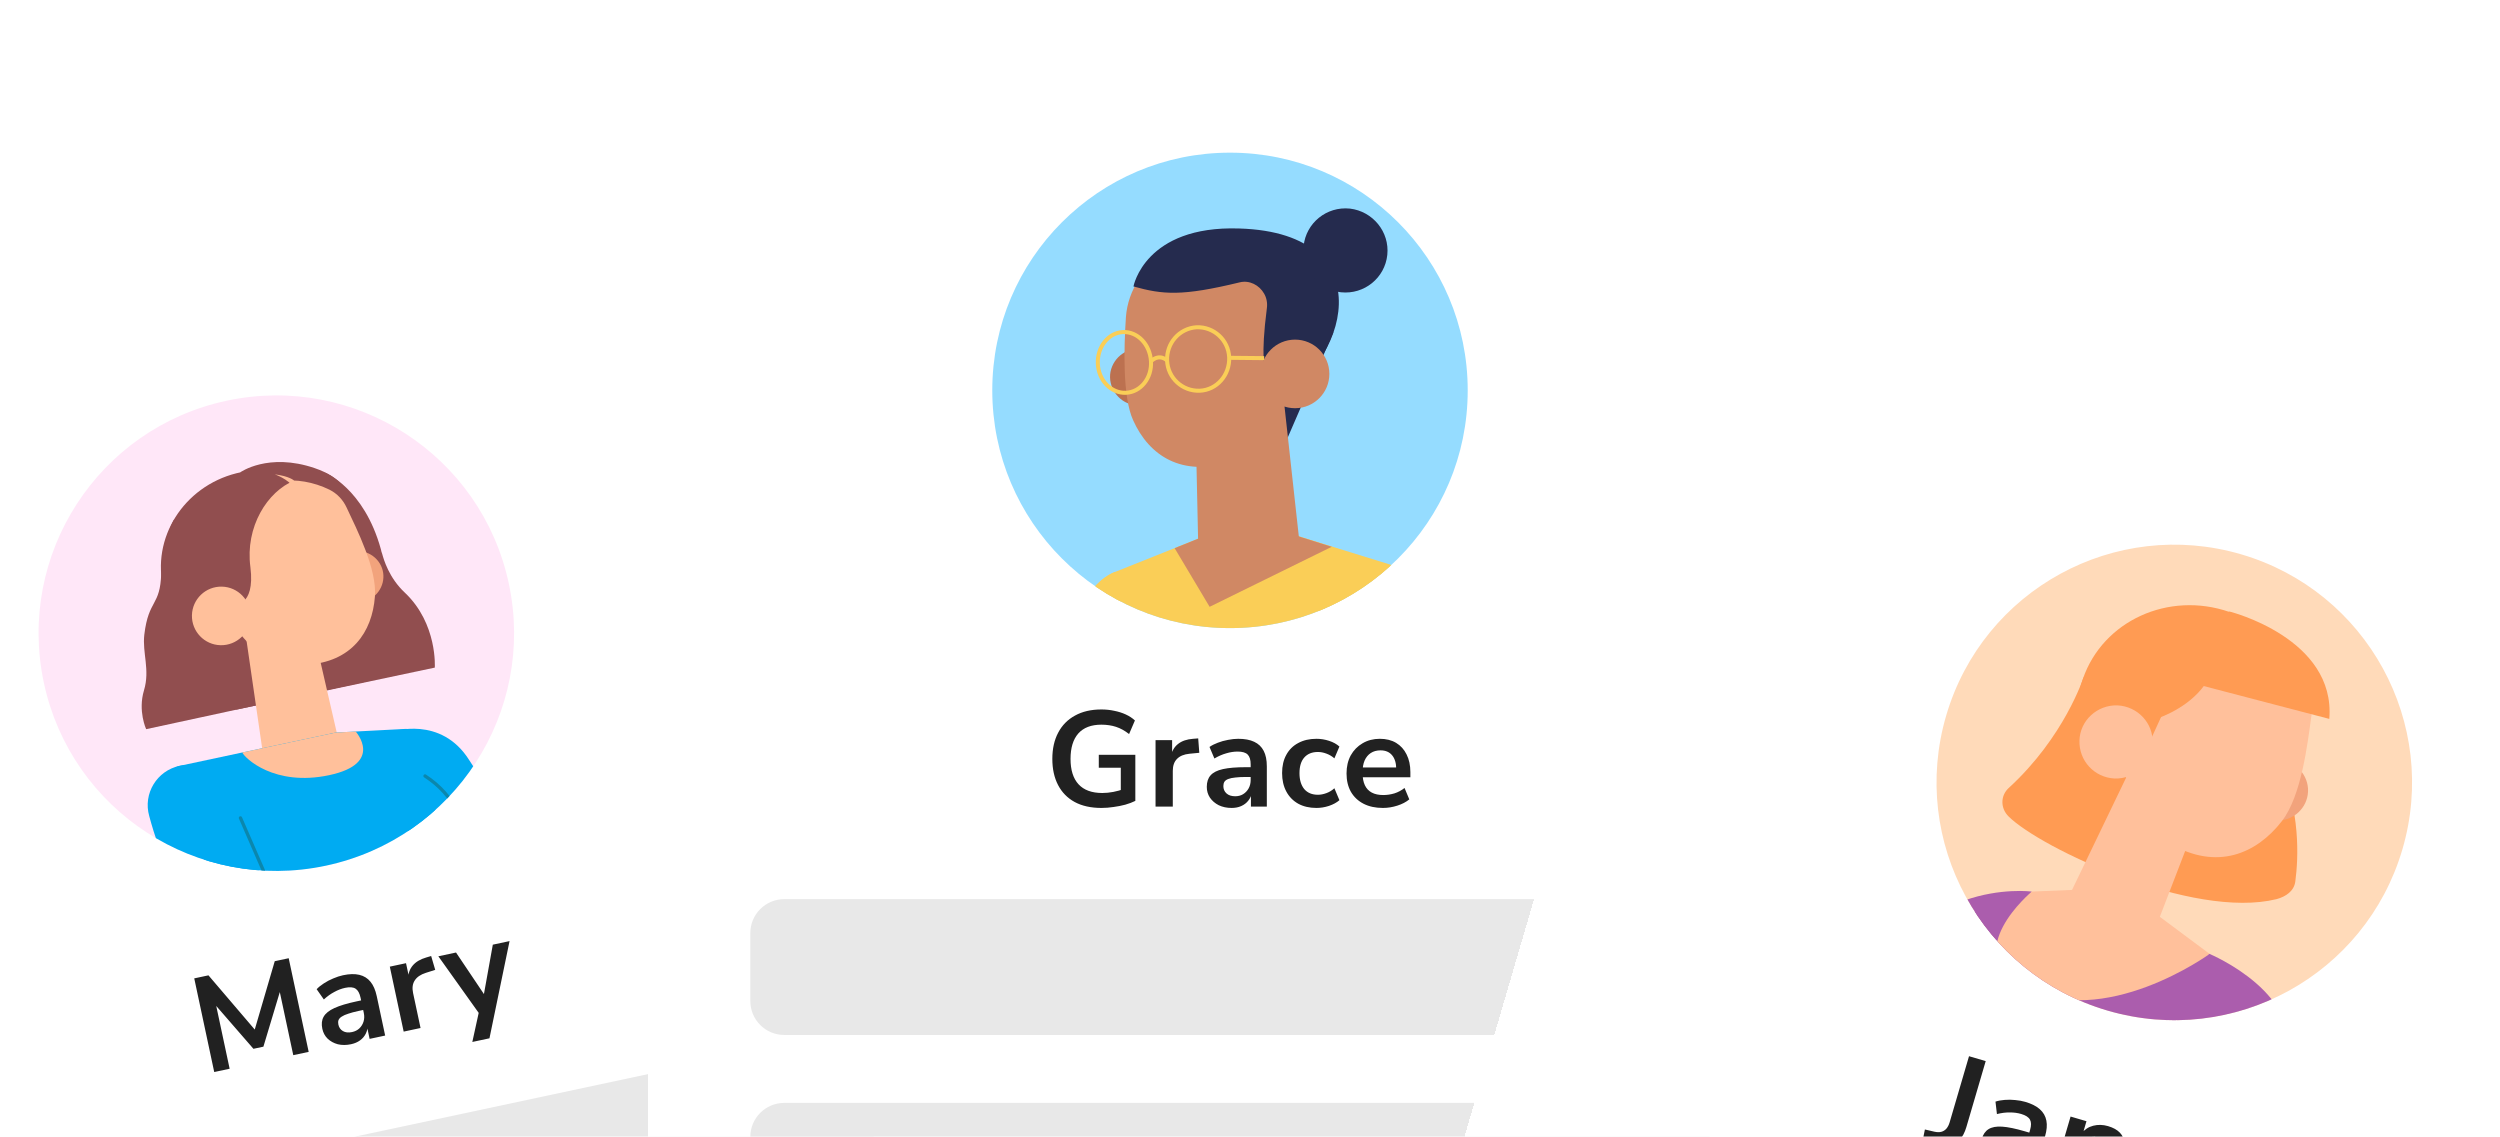 <svg width="640" height="291" viewBox="0 0 640 291" fill="none" xmlns="http://www.w3.org/2000/svg">
<g filter="url(#filter0_d_992_9721)">
<rect x="-88" y="106.135" width="297.757" height="356.286" rx="52.162" transform="rotate(-12.045 -88 106.135)" fill="white" shape-rendering="crispEdges"/>
<g clip-path="url(#clip0_992_9721)">
<path d="M16.225 172.788C9.215 139.918 30.178 107.589 63.048 100.578C95.918 93.567 128.247 114.53 135.258 147.4C142.269 180.27 121.306 212.6 88.436 219.611C55.566 226.621 23.236 205.658 16.225 172.788Z" fill="#FFE7F8"/>
<g clip-path="url(#clip1_992_9721)">
<path d="M88.184 119.004C88.184 119.004 98.166 122.894 102.51 138.623C102.594 139.017 102.678 139.411 102.841 139.789C103.223 141.192 104.564 145.935 108.678 149.758C117.051 157.701 116.308 168.908 116.308 168.908L65.423 179.679L88.184 119.004Z" fill="#914E4F"/>
<path d="M49.528 131.041C49.528 131.041 46.51 136.22 46.271 144.764C46.032 153.307 43.049 151.305 41.947 160.445C41.391 165.181 43.454 169.441 41.861 174.728C40.267 180.015 42.414 184.669 42.414 184.669L98.454 172.552C98.454 172.552 98.907 169.652 95.52 165.757C92.134 161.862 94.21 158.45 91.301 154.866C88.393 151.281 98.996 148.03 96.096 141.393C93.275 134.738 49.528 131.041 49.528 131.041Z" fill="#914E4F"/>
<path d="M66.484 118.932C66.484 118.932 73.631 113.779 85.544 117.835C100.476 122.895 92.146 134.484 92.146 134.484L66.484 118.932Z" fill="#914E4F"/>
<path d="M77.357 166.067C90.918 162.652 99.266 149.38 96.003 136.425C92.74 123.469 79.102 115.734 65.542 119.149C51.981 122.565 43.633 135.836 46.896 148.792C50.159 161.747 63.797 169.482 77.357 166.067Z" fill="#914E4F"/>
<path d="M91.036 148.985C92.925 152.045 96.94 153.086 100 151.196C103.06 149.307 104.1 145.292 102.211 142.232C100.321 139.172 96.307 138.132 93.247 140.021C90.17 141.832 89.146 145.925 91.036 148.985Z" fill="#F2A37C"/>
<path d="M86.109 163.393L91.718 187.757L72.39 191.467L66.929 153.879L86.109 163.393Z" fill="#FFC09B"/>
<path d="M89.366 123.369C91.308 124.357 92.799 125.935 93.71 127.885C96.425 133.654 101.551 143.775 100.976 150.741C100.286 159.875 94.99 167.519 83.421 168.172C83.421 168.172 69.908 170.148 62.95 154.151C51.981 128.622 72.703 115.215 89.366 123.369Z" fill="#FFC09B"/>
<path d="M64.657 152.88C64.657 152.88 70.407 153.55 69.104 143.192C67.723 132.85 73.46 123.793 80.367 121.001C80.367 121.001 71.819 114.166 59.527 128.826C47.139 143.424 64.657 152.88 64.657 152.88Z" fill="#914E4F"/>
<path d="M69.132 155.846C69.226 151.705 65.946 148.272 61.805 148.177C57.664 148.082 54.231 151.362 54.136 155.503C54.042 159.644 57.322 163.078 61.462 163.172C65.603 163.267 69.037 159.987 69.132 155.846Z" fill="#FFC09B"/>
<path d="M80.287 121.018C80.287 121.018 79.054 119.879 75.332 119.436C75.332 119.436 78.699 120.532 80.471 123.04L80.287 121.018Z" fill="#FFC09B"/>
<path d="M72.068 189.558L50.932 194.066C48.566 194.57 49.285 196.396 49.869 198.745C52.354 208.851 65.375 238.973 84.667 266.026L131.592 256.017L112.128 190.661C111.376 187.523 112.066 184.572 108.856 184.597L90.917 185.538L72.068 189.558Z" fill="#00ABF2"/>
<path d="M67.019 190.634L90.916 185.538L96.052 185.266C96.052 185.266 103.4 193.429 89.283 196.44C75.245 199.434 67.655 192.065 67.019 190.634Z" fill="#FFC09B"/>
<path d="M62.772 200.858C66.254 210.999 76.674 233.183 84.744 245.891C86.634 248.951 86.856 252.696 85.219 255.849C81.93 262.075 73.402 263.069 68.873 257.686C64.277 251.987 54.76 238.681 50.282 227.351C46.687 218.223 44.451 211.609 43.206 206.927C41.566 201.176 45.177 195.293 50.934 194.066C55.981 192.989 61.143 195.928 62.772 200.858Z" fill="#00ABF2"/>
<path d="M79.49 260.699L109.537 254.29L107.391 237.268L84.21 236.44L75.537 242.165L79.49 260.699Z" fill="#00ABF2"/>
<path d="M77.882 233.42L66.559 207.389" stroke="#0B87AD" stroke-width="0.857" stroke-miterlimit="10" stroke-linecap="round" stroke-linejoin="round"/>
<path d="M105.381 185.338C105.381 185.338 117.9 181.019 125.165 192.662C131.318 202.563 149.939 224.152 153.441 237.092C153.705 237.943 153.67 238.94 153.478 239.97C152.691 244.013 148.994 246.781 144.882 246.833L139.695 246.868L108.861 210.156L105.381 185.338Z" fill="#00ABF2"/>
<path d="M124.541 226.848C124.541 226.848 129.409 206.763 113.812 196.65" stroke="#0B87AD" stroke-width="0.857" stroke-miterlimit="10" stroke-linecap="round" stroke-linejoin="round"/>
<path d="M107.481 229.168L90.579 229.557C90.579 229.557 81.186 228.427 78.015 234.051L81.383 240.176C81.383 240.176 85.688 237.938 88.481 238.662C91.195 239.402 111.119 241.584 111.153 241.742C111.203 241.978 107.481 229.168 107.481 229.168Z" fill="#FFC09B"/>
<path d="M139.684 246.787L108.438 246.031L103.555 228.933L137.716 226.346L139.684 246.787Z" fill="#00ABF2"/>
<path d="M103.555 228.933L137.716 226.346" stroke="#0B87AD" stroke-width="0.857" stroke-miterlimit="10" stroke-linecap="round" stroke-linejoin="round"/>
</g>
</g>
<path d="M59.842 272.44L54.726 248.463L58.365 247.687L70.974 262.455L69.886 262.687L75.335 244.066L78.906 243.304L84.022 267.28L80.077 268.122L76.34 250.607L77.088 250.448L72.431 265.949L69.88 266.493L59.226 254.223L60.042 254.049L63.787 271.598L59.842 272.44ZM94.864 265.322C93.663 265.579 92.537 265.582 91.488 265.332C90.457 265.054 89.585 264.576 88.871 263.899C88.18 263.217 87.729 262.377 87.516 261.379C87.255 260.155 87.366 259.123 87.851 258.285C88.331 257.424 89.252 256.682 90.612 256.06C91.973 255.438 93.855 254.871 96.258 254.358L97.959 253.995L98.481 256.444L96.815 256.799C95.749 257.027 94.863 257.263 94.157 257.508C93.446 257.731 92.883 257.982 92.468 258.26C92.071 258.511 91.802 258.805 91.661 259.143C91.543 259.477 91.529 259.859 91.621 260.29C91.781 261.038 92.172 261.594 92.795 261.959C93.418 262.324 94.195 262.407 95.124 262.209C95.873 262.049 96.494 261.739 96.988 261.278C97.5 260.789 97.861 260.203 98.07 259.518C98.28 258.833 98.3 258.094 98.131 257.301L97.296 253.39C97.054 252.256 96.631 251.493 96.025 251.101C95.42 250.708 94.528 250.638 93.349 250.889C92.419 251.088 91.499 251.438 90.587 251.941C89.67 252.421 88.775 253.062 87.904 253.865L86.062 251.235C86.565 250.701 87.181 250.202 87.912 249.738C88.661 249.247 89.46 248.827 90.31 248.48C91.179 248.105 92.01 247.833 92.803 247.664C94.436 247.315 95.826 247.279 96.976 247.555C98.148 247.827 99.103 248.417 99.843 249.326C100.577 250.212 101.113 251.449 101.452 253.036L103.6 263.103L99.621 263.952L98.866 260.415L99.138 260.357C99.149 261.184 98.979 261.944 98.629 262.635C98.296 263.298 97.812 263.864 97.177 264.331C96.542 264.798 95.771 265.129 94.864 265.322ZM108.34 262.091L104.791 245.461L108.941 244.576L109.797 248.589L109.457 248.661C109.484 247.233 109.887 246.069 110.667 245.167C111.442 244.244 112.588 243.561 114.105 243.118L115.376 242.74L116.417 246.287L114.019 247.048C112.665 247.479 111.714 248.132 111.166 249.008C110.613 249.861 110.475 250.933 110.751 252.226L112.659 261.17L108.34 262.091ZM125.915 264.742L127.751 256.35L128.129 258.118L117.217 242.81L121.741 241.845L129.66 253.631L128.64 253.849L131.161 239.835L135.446 238.92L130.302 263.806L125.915 264.742Z" fill="#212121"/>
<path d="M-15.358 321.601C-16.36 316.906 -13.365 312.287 -8.67 311.285L214.514 263.663C219.21 262.661 223.829 265.656 224.83 270.351L228.459 287.356C229.461 292.052 226.466 296.67 221.771 297.672L-1.413 345.294C-6.109 346.296 -10.727 343.301 -11.729 338.606L-15.358 321.601Z" fill="#E8E8E8"/>
</g>
<g filter="url(#filter1_d_992_9721)">
<rect x="171" y="11" width="297.757" height="356.277" rx="52.162" fill="white" shape-rendering="crispEdges"/>
<g clip-path="url(#clip2_992_9721)">
<path d="M259.023 97.936C259.023 64.327 286.269 37.081 319.879 37.081C353.488 37.081 380.734 64.327 380.734 97.936C380.734 131.546 353.488 158.792 319.879 158.792C286.269 158.792 259.023 131.546 259.023 97.936Z" fill="#95DCFF"/>
<g clip-path="url(#clip3_992_9721)">
<path d="M290.518 144.389C290.518 144.389 272.429 149.219 275.415 197.514L302.197 207.7L290.518 144.389Z" fill="#FACE57"/>
<path d="M260.135 173.191L246.612 155.19L232.562 161.6L260.925 203.924L260.135 173.191Z" fill="#D08864"/>
<path d="M331.435 133.413L363.749 143.424C368.49 145.268 368.666 150.536 368.227 156.068L360.588 252.483L286.74 252.571L282.701 157.297C282.262 151.765 285.423 146.497 290.516 144.39L317.561 133.589L331.435 133.413Z" fill="#FACE57"/>
<path d="M345.924 137.979L331.435 133.413L312.205 135.696L305.707 138.331L314.664 153.346L345.924 137.979Z" fill="#D08864"/>
<path d="M401.417 210.598C405.017 218.852 400.802 228.423 392.285 231.321C384.997 233.779 375.25 230.618 371.825 223.769L343.199 167.659C338.458 158.351 343.112 146.936 353.034 143.599C361.464 140.789 370.596 144.829 374.196 152.907C381.309 168.801 394.304 194.353 401.417 210.598Z" fill="#FACE57"/>
<path d="M346.365 83.011L333.457 112.778L329.242 100.046L346.365 83.011Z" fill="#252B4E"/>
<path d="M303.511 95.831C302.72 99.782 298.944 102.329 295.081 101.626C291.217 100.924 288.583 97.06 289.285 93.197C290.076 89.245 293.851 86.699 297.715 87.401C301.754 88.104 304.301 91.879 303.511 95.831Z" fill="#BC7150"/>
<path d="M311.152 110.231L311.767 138.682L337.934 139.296L332.578 90.65L311.152 110.231Z" fill="#D08864"/>
<path d="M304.301 63.078C297.891 65.888 293.764 72.21 293.237 79.147C292.71 87.138 292.359 99.606 295.081 105.578C299.208 114.798 307.638 120.066 319.843 116.29C319.843 116.29 334.244 114.007 335.561 92.143C337.23 66.239 318.702 56.756 304.301 63.078Z" fill="#D08864"/>
<path d="M328.883 92.406C328.883 92.406 327.654 89.684 329.322 76.864C329.498 75.547 329.234 74.23 328.619 73.176C327.39 70.981 324.844 69.663 322.385 70.278C307.545 73.878 302.716 73.439 295.164 71.332C295.164 71.332 298.062 55.702 322.209 56.492C360.319 57.634 349.167 92.67 331.254 99.87L328.883 92.406Z" fill="#252B4E"/>
<path d="M336.555 102.504C341.404 102.493 345.327 98.553 345.316 93.703C345.305 88.854 341.365 84.931 336.515 84.942C331.666 84.953 327.743 88.893 327.754 93.743C327.765 98.592 331.705 102.515 336.555 102.504Z" fill="#D08864"/>
<path d="M360.149 63.254C359.534 69.137 354.266 73.439 348.295 72.825C342.324 72.21 338.109 66.942 338.724 60.971C339.338 55.087 344.607 50.785 350.578 51.399C356.461 52.102 360.764 57.37 360.149 63.254Z" fill="#252B4E"/>
<path d="M303.776 90.299C303.952 94.777 307.728 98.202 312.118 98.026C316.509 97.85 319.845 93.987 319.67 89.509C319.494 85.03 315.718 81.606 311.328 81.781C306.937 82.045 303.601 85.821 303.776 90.299Z" stroke="#FACE57" stroke-width="1.031" stroke-miterlimit="10"/>
<path d="M286.043 91.089C286.218 95.392 289.467 98.729 293.243 98.553C297.019 98.377 299.917 94.777 299.653 90.475C299.39 86.172 296.229 82.835 292.453 83.011C288.765 83.186 285.867 86.787 286.043 91.089Z" stroke="#FACE57" stroke-width="1.031" stroke-miterlimit="10"/>
<path d="M303.779 90.299C303.779 90.299 301.935 88.367 299.652 90.475" stroke="#FACE57" stroke-width="1.031" stroke-miterlimit="10"/>
<path d="M319.676 89.596L328.632 89.684" stroke="#FACE57" stroke-width="1.031" stroke-miterlimit="10"/>
</g>
</g>
<path d="M286.986 204.833C284.273 204.833 281.978 204.323 280.1 203.303C278.246 202.283 276.832 200.834 275.858 198.956C274.884 197.078 274.397 194.853 274.397 192.279C274.397 189.683 274.896 187.446 275.893 185.568C276.89 183.667 278.327 182.206 280.205 181.186C282.083 180.143 284.331 179.622 286.951 179.622C288.11 179.622 289.211 179.737 290.255 179.969C291.321 180.178 292.306 180.491 293.21 180.908C294.115 181.326 294.891 181.836 295.54 182.438L294.045 185.916C292.955 185.058 291.843 184.444 290.707 184.073C289.571 183.702 288.319 183.516 286.951 183.516C284.355 183.516 282.384 184.27 281.039 185.777C279.718 187.284 279.057 189.451 279.057 192.279C279.057 195.131 279.741 197.299 281.109 198.782C282.477 200.266 284.505 201.008 287.194 201.008C288.122 201.008 289.061 200.915 290.011 200.73C290.962 200.544 291.889 200.289 292.793 199.965L291.924 201.947V194.54H286.29V191.236H295.645V203.025C294.903 203.396 294.045 203.72 293.071 203.999C292.121 204.254 291.124 204.451 290.081 204.59C289.038 204.752 288.006 204.833 286.986 204.833ZM300.82 204.485V187.481H305.063V191.584H304.715C305.039 190.193 305.677 189.138 306.627 188.42C307.578 187.678 308.841 187.249 310.418 187.133L311.739 187.029L312.018 190.715L309.514 190.958C308.1 191.097 307.033 191.538 306.314 192.279C305.596 192.998 305.236 194.018 305.236 195.34V204.485H300.82ZM320.301 204.833C319.073 204.833 317.972 204.601 316.998 204.138C316.047 203.651 315.294 203.002 314.738 202.19C314.204 201.379 313.938 200.463 313.938 199.443C313.938 198.191 314.262 197.206 314.911 196.487C315.561 195.745 316.615 195.212 318.076 194.888C319.536 194.563 321.495 194.401 323.953 194.401H325.692V196.905H323.988C322.898 196.905 321.982 196.951 321.24 197.044C320.499 197.113 319.896 197.241 319.432 197.426C318.992 197.588 318.667 197.82 318.458 198.122C318.273 198.423 318.18 198.794 318.18 199.234C318.18 199.999 318.447 200.625 318.98 201.112C319.513 201.599 320.255 201.842 321.206 201.842C321.971 201.842 322.643 201.669 323.223 201.321C323.825 200.95 324.301 200.452 324.648 199.826C324.996 199.2 325.17 198.481 325.17 197.67V193.67C325.17 192.511 324.915 191.677 324.405 191.167C323.895 190.657 323.037 190.402 321.832 190.402C320.881 190.402 319.907 190.552 318.91 190.854C317.914 191.132 316.905 191.572 315.885 192.175L314.633 189.219C315.236 188.802 315.943 188.443 316.754 188.141C317.589 187.817 318.458 187.573 319.363 187.411C320.29 187.226 321.159 187.133 321.971 187.133C323.64 187.133 325.008 187.388 326.074 187.898C327.164 188.408 327.975 189.185 328.508 190.228C329.041 191.248 329.308 192.569 329.308 194.192V204.485H325.239V200.869H325.518C325.355 201.68 325.031 202.387 324.544 202.99C324.08 203.57 323.489 204.022 322.77 204.346C322.052 204.671 321.229 204.833 320.301 204.833ZM342.014 204.833C340.229 204.833 338.675 204.474 337.354 203.755C336.033 203.013 335.013 201.97 334.294 200.625C333.575 199.281 333.216 197.704 333.216 195.896C333.216 194.088 333.575 192.535 334.294 191.236C335.013 189.915 336.033 188.906 337.354 188.211C338.675 187.492 340.229 187.133 342.014 187.133C343.103 187.133 344.181 187.307 345.248 187.654C346.314 188.002 347.195 188.489 347.891 189.115L346.604 192.14C346.001 191.607 345.317 191.201 344.552 190.923C343.81 190.645 343.092 190.506 342.396 190.506C340.889 190.506 339.719 190.981 338.884 191.932C338.073 192.859 337.667 194.192 337.667 195.931C337.667 197.646 338.073 199.003 338.884 199.999C339.719 200.973 340.889 201.46 342.396 201.46C343.069 201.46 343.787 201.321 344.552 201.043C345.317 200.764 346.001 200.347 346.604 199.791L347.891 202.851C347.195 203.454 346.303 203.941 345.213 204.311C344.147 204.659 343.08 204.833 342.014 204.833ZM359.033 204.833C357.109 204.833 355.451 204.474 354.06 203.755C352.669 203.036 351.591 202.016 350.826 200.695C350.084 199.373 349.713 197.809 349.713 196C349.713 194.238 350.073 192.697 350.791 191.375C351.533 190.054 352.542 189.022 353.817 188.28C355.115 187.515 356.587 187.133 358.233 187.133C359.856 187.133 361.247 187.481 362.406 188.176C363.565 188.872 364.458 189.857 365.084 191.132C365.733 192.407 366.057 193.925 366.057 195.687V196.974H353.226V194.47H362.997L362.441 194.992C362.441 193.415 362.093 192.21 361.398 191.375C360.702 190.518 359.705 190.089 358.407 190.089C357.433 190.089 356.599 190.321 355.903 190.784C355.231 191.225 354.709 191.862 354.338 192.697C353.991 193.508 353.817 194.482 353.817 195.618V195.861C353.817 197.136 354.014 198.191 354.408 199.026C354.802 199.86 355.393 200.486 356.181 200.904C356.97 201.321 357.943 201.53 359.102 201.53C360.053 201.53 361.003 201.39 361.954 201.112C362.905 200.811 363.774 200.347 364.562 199.721L365.779 202.642C364.968 203.315 363.948 203.848 362.719 204.242C361.49 204.636 360.262 204.833 359.033 204.833Z" fill="#212121"/>
<path d="M197.082 236.873C197.082 232.071 200.974 228.179 205.776 228.179H433.983C438.785 228.179 442.677 232.071 442.677 236.873V254.26C442.677 259.061 438.785 262.953 433.983 262.953H205.776C200.974 262.953 197.082 259.061 197.082 254.26V236.873Z" fill="#E8E8E8"/>
<path d="M197.082 289.034C197.082 284.233 200.974 280.341 205.776 280.341H433.983C438.785 280.341 442.677 284.233 442.677 289.034V293.381C442.677 298.183 438.785 302.075 433.983 302.075H205.776C200.974 302.075 197.082 298.183 197.082 293.381V289.034Z" fill="#E8E8E8"/>
</g>
<g filter="url(#filter2_d_992_9721)">
<rect x="443.203" y="73" width="297.757" height="356.287" rx="52.162" transform="rotate(16.335 443.203 73)" fill="white" shape-rendering="crispEdges"/>
<g clip-path="url(#clip4_992_9721)">
<path d="M503.221 181.193C512.671 148.94 546.479 130.454 578.732 139.904C610.985 149.354 629.471 183.161 620.021 215.414C610.572 247.668 576.764 266.154 544.511 256.704C512.258 247.254 493.772 213.447 503.221 181.193Z" fill="#FFDAB9"/>
<g clip-path="url(#clip5_992_9721)">
<path d="M538.394 171.376C538.394 171.376 533.53 186.653 519.208 199.741C517.069 201.737 517.099 204.95 519.21 207.025C527.412 215.157 566.331 233.454 587.782 228.184C590.205 227.534 592.276 226.102 592.599 223.672C593.408 217.597 593.963 205.427 588.35 193.101L538.394 171.376Z" fill="#FF9B53"/>
<path d="M594.59 191.26C599.723 176.427 591.267 160.036 575.704 154.651C560.141 149.266 543.364 156.925 538.231 171.759C533.098 186.593 541.554 202.983 557.117 208.368C572.68 213.753 589.457 206.094 594.59 191.26Z" fill="#FF9B53"/>
<path d="M580.5 200.025C580.331 204.248 583.648 207.842 587.871 208.011C592.094 208.18 595.687 204.864 595.857 200.641C596.026 196.417 592.709 192.824 588.486 192.655C584.289 192.396 580.695 195.713 580.5 200.025Z" fill="#F2A37C"/>
<path d="M566.035 211.615L554.648 241.198L533.008 230.876L553.337 188.668L566.035 211.615Z" fill="#FFC09B"/>
<path d="M595.393 173.704C596.684 175.927 597.102 178.477 596.752 180.996C595.729 188.465 594.181 201.703 589.171 208.198C582.611 216.666 572.445 220.873 560.663 214.023C560.663 214.023 546.052 207.217 549.555 186.977C555.211 154.745 584.293 154.915 595.393 173.704Z" fill="#FFC09B"/>
<path d="M553.114 182.777C554.119 183.654 577.346 176.962 571.158 158.641C571.158 158.641 556.417 157.915 549.41 181.498L553.114 182.777Z" fill="#FF9B53"/>
<path d="M560.39 176.849L553.648 191.575L553.242 175.725L560.39 176.849Z" fill="#FF9B53"/>
<path d="M537.34 187.574C537.177 192.77 541.168 197.047 546.337 197.299C551.533 197.462 555.81 193.471 556.062 188.301C556.315 183.132 552.234 178.829 547.065 178.577C541.869 178.414 537.476 182.468 537.34 187.574Z" fill="#FFC09B"/>
<path d="M575.756 154.55C575.756 154.55 602.989 161.364 601.301 182.038L564.321 172.369L565.295 158.768L575.756 154.55Z" fill="#FF9B53"/>
<path d="M463.915 315.215C456.574 316.074 451.683 310.563 450.498 304.001L449.285 234.895L460.824 235.945L477.333 297.589C477.307 303.31 469.757 314.499 463.915 315.215Z" fill="#FFC09B"/>
<path d="M488.49 247.256L453.139 297.978C449.611 303.061 450.985 309.97 456.095 313.409C460.747 316.423 466.82 315.581 470.471 311.407L510.684 264.634L488.49 247.256Z" fill="#FFC09B"/>
<path d="M525.135 226.239C525.135 226.239 493.136 222.107 482.917 256.984L494.047 269.373L525.135 226.239Z" fill="#AB5DAD"/>
<path d="M524.428 227.003L515.469 228.748C515.469 228.748 490.442 238.603 485.981 268.078L468.282 320.865L535.39 350.334L530.536 320.169L570.728 242.316L524.428 227.003Z" fill="#AB5DAD"/>
<path d="M525.14 226.24L540.274 225.625L555.841 231.157L570.667 242.201C570.667 242.201 543.641 261.86 522.672 250.57C506.371 241.91 525.14 226.24 525.14 226.24Z" fill="#FFC09B"/>
<path d="M503.571 237.885C503.571 237.885 488.023 250.517 484.801 276.762" stroke="#8A3F8E" stroke-width="1.012" stroke-miterlimit="10" stroke-linecap="round" stroke-linejoin="round"/>
<path d="M550.818 277.46L515.468 328.182C511.939 333.266 513.313 340.175 518.423 343.614C523.075 346.628 529.148 345.785 532.799 341.611L573.013 294.839L550.818 277.46Z" fill="#FFC09B"/>
<path d="M570.575 242.174C570.575 242.174 596.028 252.739 589.931 270.568C583.833 288.397 573.038 294.75 573.038 294.75L550.843 277.371L570.575 242.174Z" fill="#AB5DAD"/>
<path d="M550.818 277.461L559.901 263.031" stroke="#8A3F8E" stroke-width="1.012" stroke-miterlimit="10" stroke-linecap="round" stroke-linejoin="round"/>
<path d="M480.492 259.964C480.492 259.964 485.807 253.753 492.102 258.122C498.396 262.491 501.329 271.702 492.928 283.806L480.492 259.964Z" fill="#FFC09B"/>
<path d="M470.429 230.02C469.249 238.026 465.739 261.274 464.694 268.153C464.559 269.279 465.217 270.346 466.29 270.66L484.887 276.788C486.202 277.271 487.732 276.359 487.856 274.939L492.697 236.545C492.832 235.419 492.148 234.442 491.19 234.064L473.488 228.198C472.083 227.689 470.643 228.627 470.429 230.02Z" fill="#332C30"/>
<path d="M472.382 284.001C478.646 289.138 487.792 290.069 492.929 283.806C498.065 277.543 497.078 268.32 490.878 263.298C484.614 258.162 475.015 256.126 469.878 262.389C464.767 268.563 466.119 278.864 472.382 284.001Z" fill="#FFC09B"/>
<path d="M529.743 344.407C523.015 347.485 516.627 343.768 513.492 337.897L477.421 282.37L490.74 275.687L538.704 323.436C540.498 328.914 535.047 341.882 529.743 344.407Z" fill="#FFC09B"/>
</g>
</g>
<path d="M497.046 290.74L497.773 287.148L500.181 287.709C500.862 287.86 501.449 287.875 501.944 287.754C502.467 287.618 502.908 287.349 503.268 286.947C503.634 286.522 503.914 285.977 504.11 285.309L509.069 268.39L513.34 269.642L508.391 286.528C507.98 287.929 507.387 289.048 506.611 289.883C505.834 290.719 504.878 291.26 503.743 291.507C502.608 291.754 501.301 291.721 499.822 291.409L497.046 290.74ZM516.891 296.592C515.712 296.247 514.721 295.715 513.917 294.996C513.141 294.261 512.601 293.427 512.295 292.491C512.012 291.563 512.013 290.609 512.3 289.63C512.652 288.429 513.241 287.575 514.066 287.068C514.898 286.538 516.06 286.323 517.553 286.422C519.046 286.522 520.971 286.917 523.329 287.608L524.998 288.097L524.294 290.5L522.658 290.021C521.613 289.714 520.721 289.501 519.983 289.382C519.252 289.24 518.637 289.192 518.14 289.24C517.672 289.272 517.295 289.403 517.01 289.634C516.747 289.871 516.554 290.2 516.43 290.623C516.215 291.357 516.295 292.033 516.67 292.65C517.044 293.267 517.688 293.71 518.6 293.977C519.334 294.192 520.028 294.214 520.682 294.044C521.365 293.857 521.961 293.513 522.471 293.01C522.981 292.507 523.35 291.866 523.578 291.087L524.703 287.25C525.029 286.137 525.019 285.265 524.673 284.632C524.327 283.999 523.575 283.513 522.418 283.174C521.506 282.907 520.53 282.777 519.488 282.786C518.453 282.773 517.362 282.912 516.213 283.203L515.843 280.015C516.539 279.784 517.319 279.638 518.182 279.577C519.074 279.5 519.977 279.511 520.89 279.61C521.832 279.692 522.693 279.848 523.471 280.076C525.073 280.546 526.314 281.175 527.194 281.964C528.096 282.76 528.656 283.734 528.875 284.885C529.099 286.014 528.983 287.357 528.527 288.914L525.632 298.792L521.728 297.648L522.745 294.177L523.012 294.255C522.628 294.988 522.118 295.576 521.481 296.017C520.873 296.443 520.178 296.71 519.397 296.82C518.617 296.929 517.781 296.853 516.891 296.592ZM530.283 300.155L535.066 283.837L539.137 285.03L538.179 288.3L537.811 288.193C538.646 287.157 539.664 286.489 540.863 286.188C542.091 285.872 543.362 285.906 544.674 286.29C545.987 286.675 546.994 287.236 547.696 287.973C548.398 288.71 548.814 289.642 548.943 290.767C549.079 291.869 548.925 293.177 548.482 294.69L545.567 304.634L541.396 303.412L544.251 293.668C544.499 292.822 544.59 292.1 544.524 291.501C544.48 290.908 544.272 290.424 543.899 290.049C543.554 289.658 543.048 289.365 542.381 289.17C541.58 288.935 540.827 288.907 540.122 289.087C539.424 289.245 538.813 289.597 538.29 290.145C537.774 290.67 537.392 291.355 537.144 292.201L534.454 301.378L530.283 300.155ZM558.165 308.689C556.319 308.148 554.829 307.337 553.697 306.256C552.564 305.175 551.816 303.893 551.454 302.41C551.114 300.933 551.198 299.327 551.706 297.592C552.202 295.901 552.98 294.523 554.042 293.457C555.125 292.397 556.383 291.691 557.815 291.338C559.276 290.969 560.797 291.016 562.376 291.479C563.933 291.935 565.17 292.66 566.087 293.653C567.004 294.647 567.583 295.843 567.825 297.243C568.09 298.649 567.974 300.198 567.479 301.888L567.117 303.123L554.803 299.514L555.507 297.111L564.884 299.86L564.204 300.204C564.647 298.691 564.652 297.436 564.22 296.44C563.794 295.421 562.958 294.729 561.712 294.364C560.777 294.09 559.911 294.078 559.113 294.327C558.344 294.561 557.664 295.026 557.074 295.722C556.512 296.403 556.071 297.289 555.752 298.379L555.683 298.612C555.325 299.836 555.217 300.904 555.36 301.815C555.504 302.727 555.895 303.494 556.534 304.116C557.173 304.738 558.049 305.213 559.161 305.539C560.073 305.806 561.025 305.94 562.015 305.94C563.012 305.918 563.977 305.718 564.909 305.339L565.256 308.484C564.288 308.901 563.159 309.126 561.869 309.159C560.579 309.191 559.345 309.035 558.165 308.689Z" fill="#212121"/>
<path d="M404.703 297.1C406.054 292.492 410.884 289.852 415.491 291.202L634.487 355.386C639.095 356.736 641.735 361.566 640.385 366.173L635.495 382.859C634.144 387.466 629.314 390.107 624.707 388.756L405.711 324.573C401.103 323.222 398.463 318.392 399.813 313.785L404.703 297.1Z" fill="#E8E8E8"/>
</g>
<defs>
<filter id="filter0_d_992_9721" x="-105.6" y="33.4" width="390.751" height="435.777" filterUnits="userSpaceOnUse" color-interpolation-filters="sRGB">
<feFlood flood-opacity="0" result="BackgroundImageFix"/>
<feColorMatrix in="SourceAlpha" type="matrix" values="0 0 0 0 0 0 0 0 0 0 0 0 0 0 0 0 0 0 127 0" result="hardAlpha"/>
<feOffset dx="-5" dy="2"/>
<feGaussianBlur stdDeviation="6.3"/>
<feComposite in2="hardAlpha" operator="out"/>
<feColorMatrix type="matrix" values="0 0 0 0 0.001 0 0 0 0 0.299 0 0 0 0 0.443 0 0 0 0.24 0"/>
<feBlend mode="normal" in2="BackgroundImageFix" result="effect1_dropShadow_992_9721"/>
<feBlend mode="normal" in="SourceGraphic" in2="effect1_dropShadow_992_9721" result="shape"/>
</filter>
<filter id="filter1_d_992_9721" x="153.4" y="0.4" width="322.958" height="381.477" filterUnits="userSpaceOnUse" color-interpolation-filters="sRGB">
<feFlood flood-opacity="0" result="BackgroundImageFix"/>
<feColorMatrix in="SourceAlpha" type="matrix" values="0 0 0 0 0 0 0 0 0 0 0 0 0 0 0 0 0 0 127 0" result="hardAlpha"/>
<feOffset dx="-5" dy="2"/>
<feGaussianBlur stdDeviation="6.3"/>
<feComposite in2="hardAlpha" operator="out"/>
<feColorMatrix type="matrix" values="0 0 0 0 0.001 0 0 0 0 0.299 0 0 0 0 0.443 0 0 0 0.24 0"/>
<feBlend mode="normal" in2="BackgroundImageFix" result="effect1_dropShadow_992_9721"/>
<feBlend mode="normal" in="SourceGraphic" in2="effect1_dropShadow_992_9721" result="shape"/>
</filter>
<filter id="filter2_d_992_9721" x="325.396" y="62.4" width="411.145" height="450.849" filterUnits="userSpaceOnUse" color-interpolation-filters="sRGB">
<feFlood flood-opacity="0" result="BackgroundImageFix"/>
<feColorMatrix in="SourceAlpha" type="matrix" values="0 0 0 0 0 0 0 0 0 0 0 0 0 0 0 0 0 0 127 0" result="hardAlpha"/>
<feOffset dx="-5" dy="2"/>
<feGaussianBlur stdDeviation="6.3"/>
<feComposite in2="hardAlpha" operator="out"/>
<feColorMatrix type="matrix" values="0 0 0 0 0.001 0 0 0 0 0.299 0 0 0 0 0.443 0 0 0 0.24 0"/>
<feBlend mode="normal" in2="BackgroundImageFix" result="effect1_dropShadow_992_9721"/>
<feBlend mode="normal" in="SourceGraphic" in2="effect1_dropShadow_992_9721" result="shape"/>
</filter>
<clipPath id="clip0_992_9721">
<path d="M16.225 172.788C9.215 139.918 30.178 107.589 63.048 100.578C95.918 93.567 128.247 114.53 135.258 147.4C142.269 180.27 121.306 212.6 88.436 219.611C55.566 226.621 23.236 205.658 16.225 172.788Z" fill="white"/>
</clipPath>
<clipPath id="clip1_992_9721">
<rect width="101.605" height="286.028" fill="white" transform="translate(25.98 126.581) rotate(-12.04)"/>
</clipPath>
<clipPath id="clip2_992_9721">
<path d="M259.023 97.936C259.023 64.327 286.269 37.081 319.879 37.081C353.488 37.081 380.734 64.327 380.734 97.936C380.734 131.546 353.488 158.792 319.879 158.792C286.269 158.792 259.023 131.546 259.023 97.936Z" fill="white"/>
</clipPath>
<clipPath id="clip3_992_9721">
<rect width="189.054" height="325.158" fill="white" transform="translate(213.684 51.399)"/>
</clipPath>
<clipPath id="clip4_992_9721">
<path d="M503.221 181.193C512.671 148.94 546.479 130.454 578.732 139.904C610.985 149.354 629.471 183.161 620.021 215.414C610.572 247.668 576.764 266.154 544.511 256.704C512.258 247.254 493.772 213.447 503.221 181.193Z" fill="white"/>
</clipPath>
<clipPath id="clip5_992_9721">
<rect width="174.354" height="329.978" fill="white" transform="translate(452.797 118.524) rotate(16.33)"/>
</clipPath>
</defs>
</svg>
